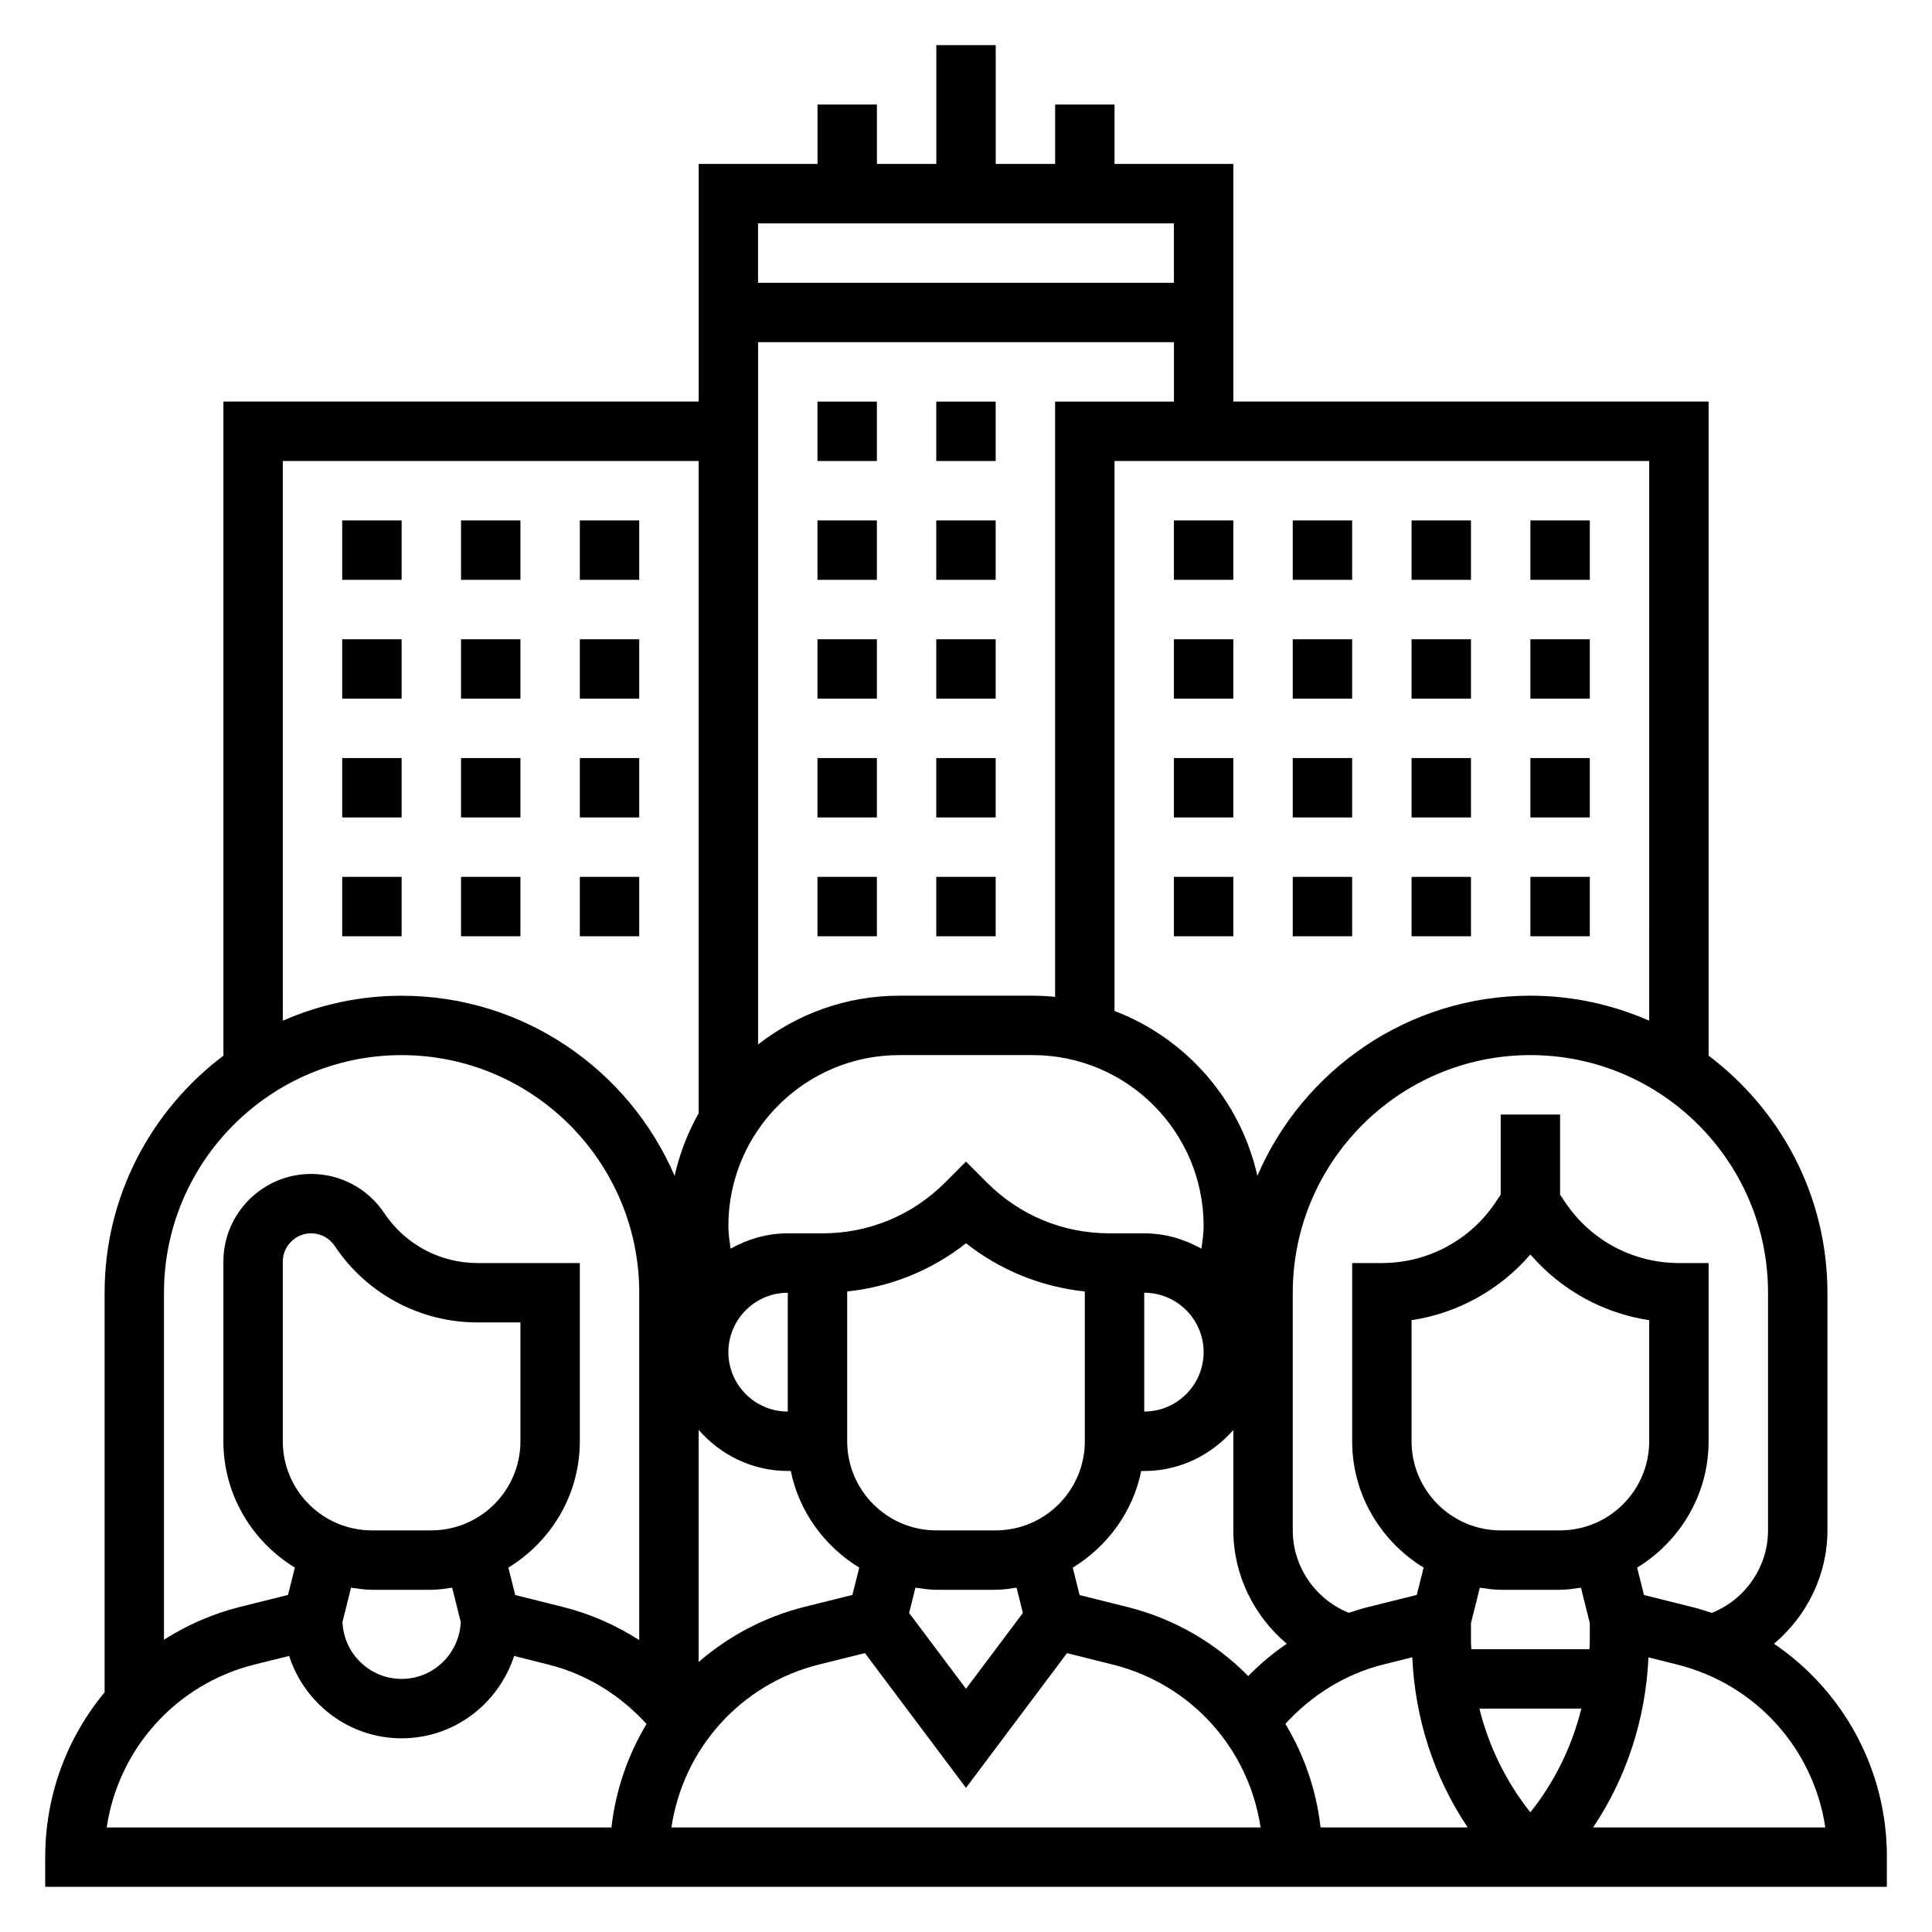 <?xml version="1.0" encoding="UTF-8"?>
<!-- Uploaded to: SVG Repo, www.svgrepo.com, Generator: SVG Repo Mixer Tools -->
<svg fill="#000000" width="800px" height="800px" version="1.1" viewBox="144 144 512 512" xmlns="http://www.w3.org/2000/svg">
 <g>
  <path d="m614.12 579.62c8.699-7.336 14.168-18.215 14.168-30.055v-62.977c0-25.68-12.414-48.445-31.488-62.828v-173.34h-125.95v-62.977h-31.488v-15.742h-15.742v15.742h-15.742v-31.488h-15.742v31.488h-15.742v-15.742h-15.742v15.742h-31.488v62.977h-125.95v173.34c-19.074 14.383-31.488 37.148-31.488 62.828v105.89c-9.895 11.934-15.742 27.199-15.742 43.676v7.871h488.05l0.016-7.863c0.039-23.199-11.57-44.113-29.914-56.543zm-1.574-93.031v62.977c0 9.684-6.039 18.324-14.887 21.867-1.73-0.582-3.496-1.117-5.289-1.566l-12.691-3.172-1.82-7.258c11.305-6.926 18.941-19.285 18.941-33.488v-47.23h-7.871c-12.148 0-23.426-6.039-30.164-16.145l-1.324-1.984v-21.23h-15.742v21.23l-1.324 1.984c-6.738 10.109-18.02 16.145-30.164 16.145h-7.871v47.23c0 14.199 7.637 26.559 18.941 33.48l-1.82 7.25-12.602 3.133c-1.836 0.457-3.637 1-5.414 1.598-8.816-3.543-14.848-12.18-14.848-21.844v-62.977c0-34.723 28.254-62.977 62.977-62.977 34.723 0 62.977 28.254 62.977 62.977zm-149.57-17.68c0 2.031-0.316 4.008-0.582 6-4.519-2.512-9.637-4.062-15.16-4.062h-9.227c-12.258 0-23.781-4.769-32.441-13.438l-5.566-5.574-5.566 5.574c-8.668 8.668-20.184 13.438-32.441 13.438h-9.227c-5.527 0-10.645 1.551-15.16 4.062-0.27-1.992-0.582-3.969-0.582-6 0-24.977 20.316-45.297 45.297-45.297h35.359c24.977 0 45.297 20.316 45.297 45.297zm11.816 119.26c-8.566-8.684-19.484-15.16-31.992-18.293l-12.691-3.172-1.82-7.258c9.164-5.613 15.934-14.754 18.145-25.617h0.797c9.453 0 17.84-4.266 23.617-10.879v26.617c0 11.832 5.473 22.703 14.16 30.047-3.676 2.496-7.086 5.375-10.219 8.559zm-145.64-3.723v-61.504c5.777 6.613 14.16 10.879 23.617 10.879h0.797c2.211 10.863 8.98 20.004 18.145 25.609l-1.82 7.25-12.602 3.133c-10.691 2.668-20.223 7.793-28.133 14.633zm23.617-66.367c-8.684 0-15.742-7.062-15.742-15.742 0-8.684 7.062-15.742 15.742-15.742zm55.105 31.488h-15.742c-13.02 0-23.617-10.598-23.617-23.617v-39.699c11.539-1.203 22.387-5.606 31.488-12.77 9.102 7.164 19.949 11.555 31.488 12.77v39.699c0 13.02-10.598 23.617-23.617 23.617zm-21.27 15.184c1.828 0.262 3.637 0.559 5.527 0.559h15.742c1.891 0 3.699-0.301 5.527-0.559l1.676 6.699-15.074 20.098-15.074-20.098zm60.629-78.16c8.684 0 15.742 7.062 15.742 15.742 0 8.684-7.062 15.742-15.742 15.742zm-86.137 98.512 12.121-3.016 26.781 35.707 26.773-35.699 12.195 3.055c20.852 5.219 36.016 22.41 39.102 43.141h-156.13c3.078-20.773 18.27-38 39.164-43.188zm123.54 15.742c6.957-7.637 15.941-13.242 26.016-15.75l7.621-1.898c0.73 16.27 5.746 31.762 14.672 45.082h-38.98c-1.125-9.887-4.359-19.199-9.328-27.434zm64.93-124.4c8.102 9.398 19.254 15.562 31.488 17.422v32.086c0 13.02-10.598 23.617-23.617 23.617h-15.742c-13.02 0-23.617-10.598-23.617-23.617v-32.086c12.234-1.859 23.387-8.023 31.488-17.422zm-7.871 88.867h15.742c1.891 0 3.699-0.301 5.527-0.559l2.348 9.383v5.008c0 0.645-0.078 1.266-0.094 1.914h-31.301c-0.016-0.637-0.094-1.266-0.094-1.914v-5l2.348-9.391c1.828 0.262 3.637 0.559 5.527 0.559zm-5.637 31.488h27.016c-2.481 9.996-7.031 19.34-13.508 27.488-6.481-8.148-11.027-17.492-13.508-27.488zm44.996-182.31c-9.652-4.234-20.293-6.621-31.488-6.621-32.41 0-60.293 19.703-72.352 47.742-4.488-20.113-18.926-36.473-37.855-43.699v-145.74h141.7zm-157.44-164.06v157.74c-1.953-0.188-3.93-0.301-5.934-0.301h-35.359c-14.105 0-27.07 4.856-37.422 12.926v-186.11h110.21v15.742zm31.488-47.23v15.742h-110.21v-15.742zm-236.16 62.977h110.21v172.86c-2.891 5.125-5.055 10.691-6.367 16.586-12.059-28.047-39.941-47.742-72.352-47.742-11.195 0-21.836 2.387-31.488 6.621zm31.488 157.44c34.723 0 62.977 28.254 62.977 62.977v92.047c-6.188-3.961-12.98-6.965-20.176-8.77l-12.691-3.172-1.82-7.258c11.305-6.926 18.941-19.285 18.941-33.488v-47.23h-27.078c-9.98 0-19.238-4.961-24.773-13.266-4.328-6.481-11.562-10.352-19.355-10.352-12.824 0-23.254 10.422-23.254 23.238v47.609c0 14.199 7.637 26.559 18.941 33.48l-1.82 7.25-12.602 3.133c-7.344 1.836-14.145 4.832-20.262 8.73v-91.953c0-34.723 28.254-62.977 62.977-62.977zm7.871 125.95h-15.742c-13.02 0-23.617-10.598-23.617-23.617v-47.609c0-4.133 3.371-7.496 7.512-7.496 2.512 0 4.848 1.25 6.25 3.344 8.453 12.691 22.617 20.27 37.879 20.27h11.336v31.488c0 13.02-10.598 23.617-23.617 23.617zm-21.27 15.184c1.828 0.262 3.637 0.559 5.527 0.559h15.742c1.891 0 3.699-0.301 5.527-0.559l2.281 9.109c-0.371 8.367-7.234 15.066-15.68 15.066-8.445 0-15.312-6.699-15.672-15.059zm-25.504 20.348 9.094-2.258c4.102 12.617 15.832 21.828 29.812 21.828 13.973 0 25.703-9.203 29.812-21.82l9.156 2.297c10.043 2.512 19.004 8.109 25.938 15.727-4.938 8.219-8.172 17.516-9.305 27.418h-133.75c3.07-20.797 18.352-38 39.25-43.195zm354.66 43.188c8.926-13.312 13.934-28.805 14.672-45.066l7.676 1.922c20.859 5.227 36.102 22.402 39.188 43.141h-61.535z"/>
  <path d="m360.64 250.43h15.742v15.742h-15.742z"/>
  <path d="m392.12 250.43h15.742v15.742h-15.742z"/>
  <path d="m360.64 281.92h15.742v15.742h-15.742z"/>
  <path d="m392.12 281.92h15.742v15.742h-15.742z"/>
  <path d="m392.12 313.41h15.742v15.742h-15.742z"/>
  <path d="m360.64 313.41h15.742v15.742h-15.742z"/>
  <path d="m360.64 344.89h15.742v15.742h-15.742z"/>
  <path d="m392.12 344.89h15.742v15.742h-15.742z"/>
  <path d="m392.12 376.38h15.742v15.742h-15.742z"/>
  <path d="m360.64 376.38h15.742v15.742h-15.742z"/>
  <path d="m455.1 281.92h15.742v15.742h-15.742z"/>
  <path d="m455.1 344.89h15.742v15.742h-15.742z"/>
  <path d="m455.1 313.41h15.742v15.742h-15.742z"/>
  <path d="m455.1 376.38h15.742v15.742h-15.742z"/>
  <path d="m486.59 281.92h15.742v15.742h-15.742z"/>
  <path d="m486.59 376.38h15.742v15.742h-15.742z"/>
  <path d="m486.59 344.89h15.742v15.742h-15.742z"/>
  <path d="m486.59 313.41h15.742v15.742h-15.742z"/>
  <path d="m518.08 281.92h15.742v15.742h-15.742z"/>
  <path d="m518.08 313.41h15.742v15.742h-15.742z"/>
  <path d="m518.08 344.89h15.742v15.742h-15.742z"/>
  <path d="m518.08 376.38h15.742v15.742h-15.742z"/>
  <path d="m549.57 281.92h15.742v15.742h-15.742z"/>
  <path d="m549.57 344.89h15.742v15.742h-15.742z"/>
  <path d="m549.57 313.41h15.742v15.742h-15.742z"/>
  <path d="m549.57 376.38h15.742v15.742h-15.742z"/>
  <path d="m234.69 376.38h15.742v15.742h-15.742z"/>
  <path d="m234.69 313.41h15.742v15.742h-15.742z"/>
  <path d="m234.69 281.92h15.742v15.742h-15.742z"/>
  <path d="m234.69 344.89h15.742v15.742h-15.742z"/>
  <path d="m266.18 376.38h15.742v15.742h-15.742z"/>
  <path d="m266.18 344.89h15.742v15.742h-15.742z"/>
  <path d="m266.18 313.41h15.742v15.742h-15.742z"/>
  <path d="m266.18 281.92h15.742v15.742h-15.742z"/>
  <path d="m297.66 344.89h15.742v15.742h-15.742z"/>
  <path d="m297.66 376.38h15.742v15.742h-15.742z"/>
  <path d="m297.66 313.41h15.742v15.742h-15.742z"/>
  <path d="m297.66 281.92h15.742v15.742h-15.742z"/>
 </g>
</svg>